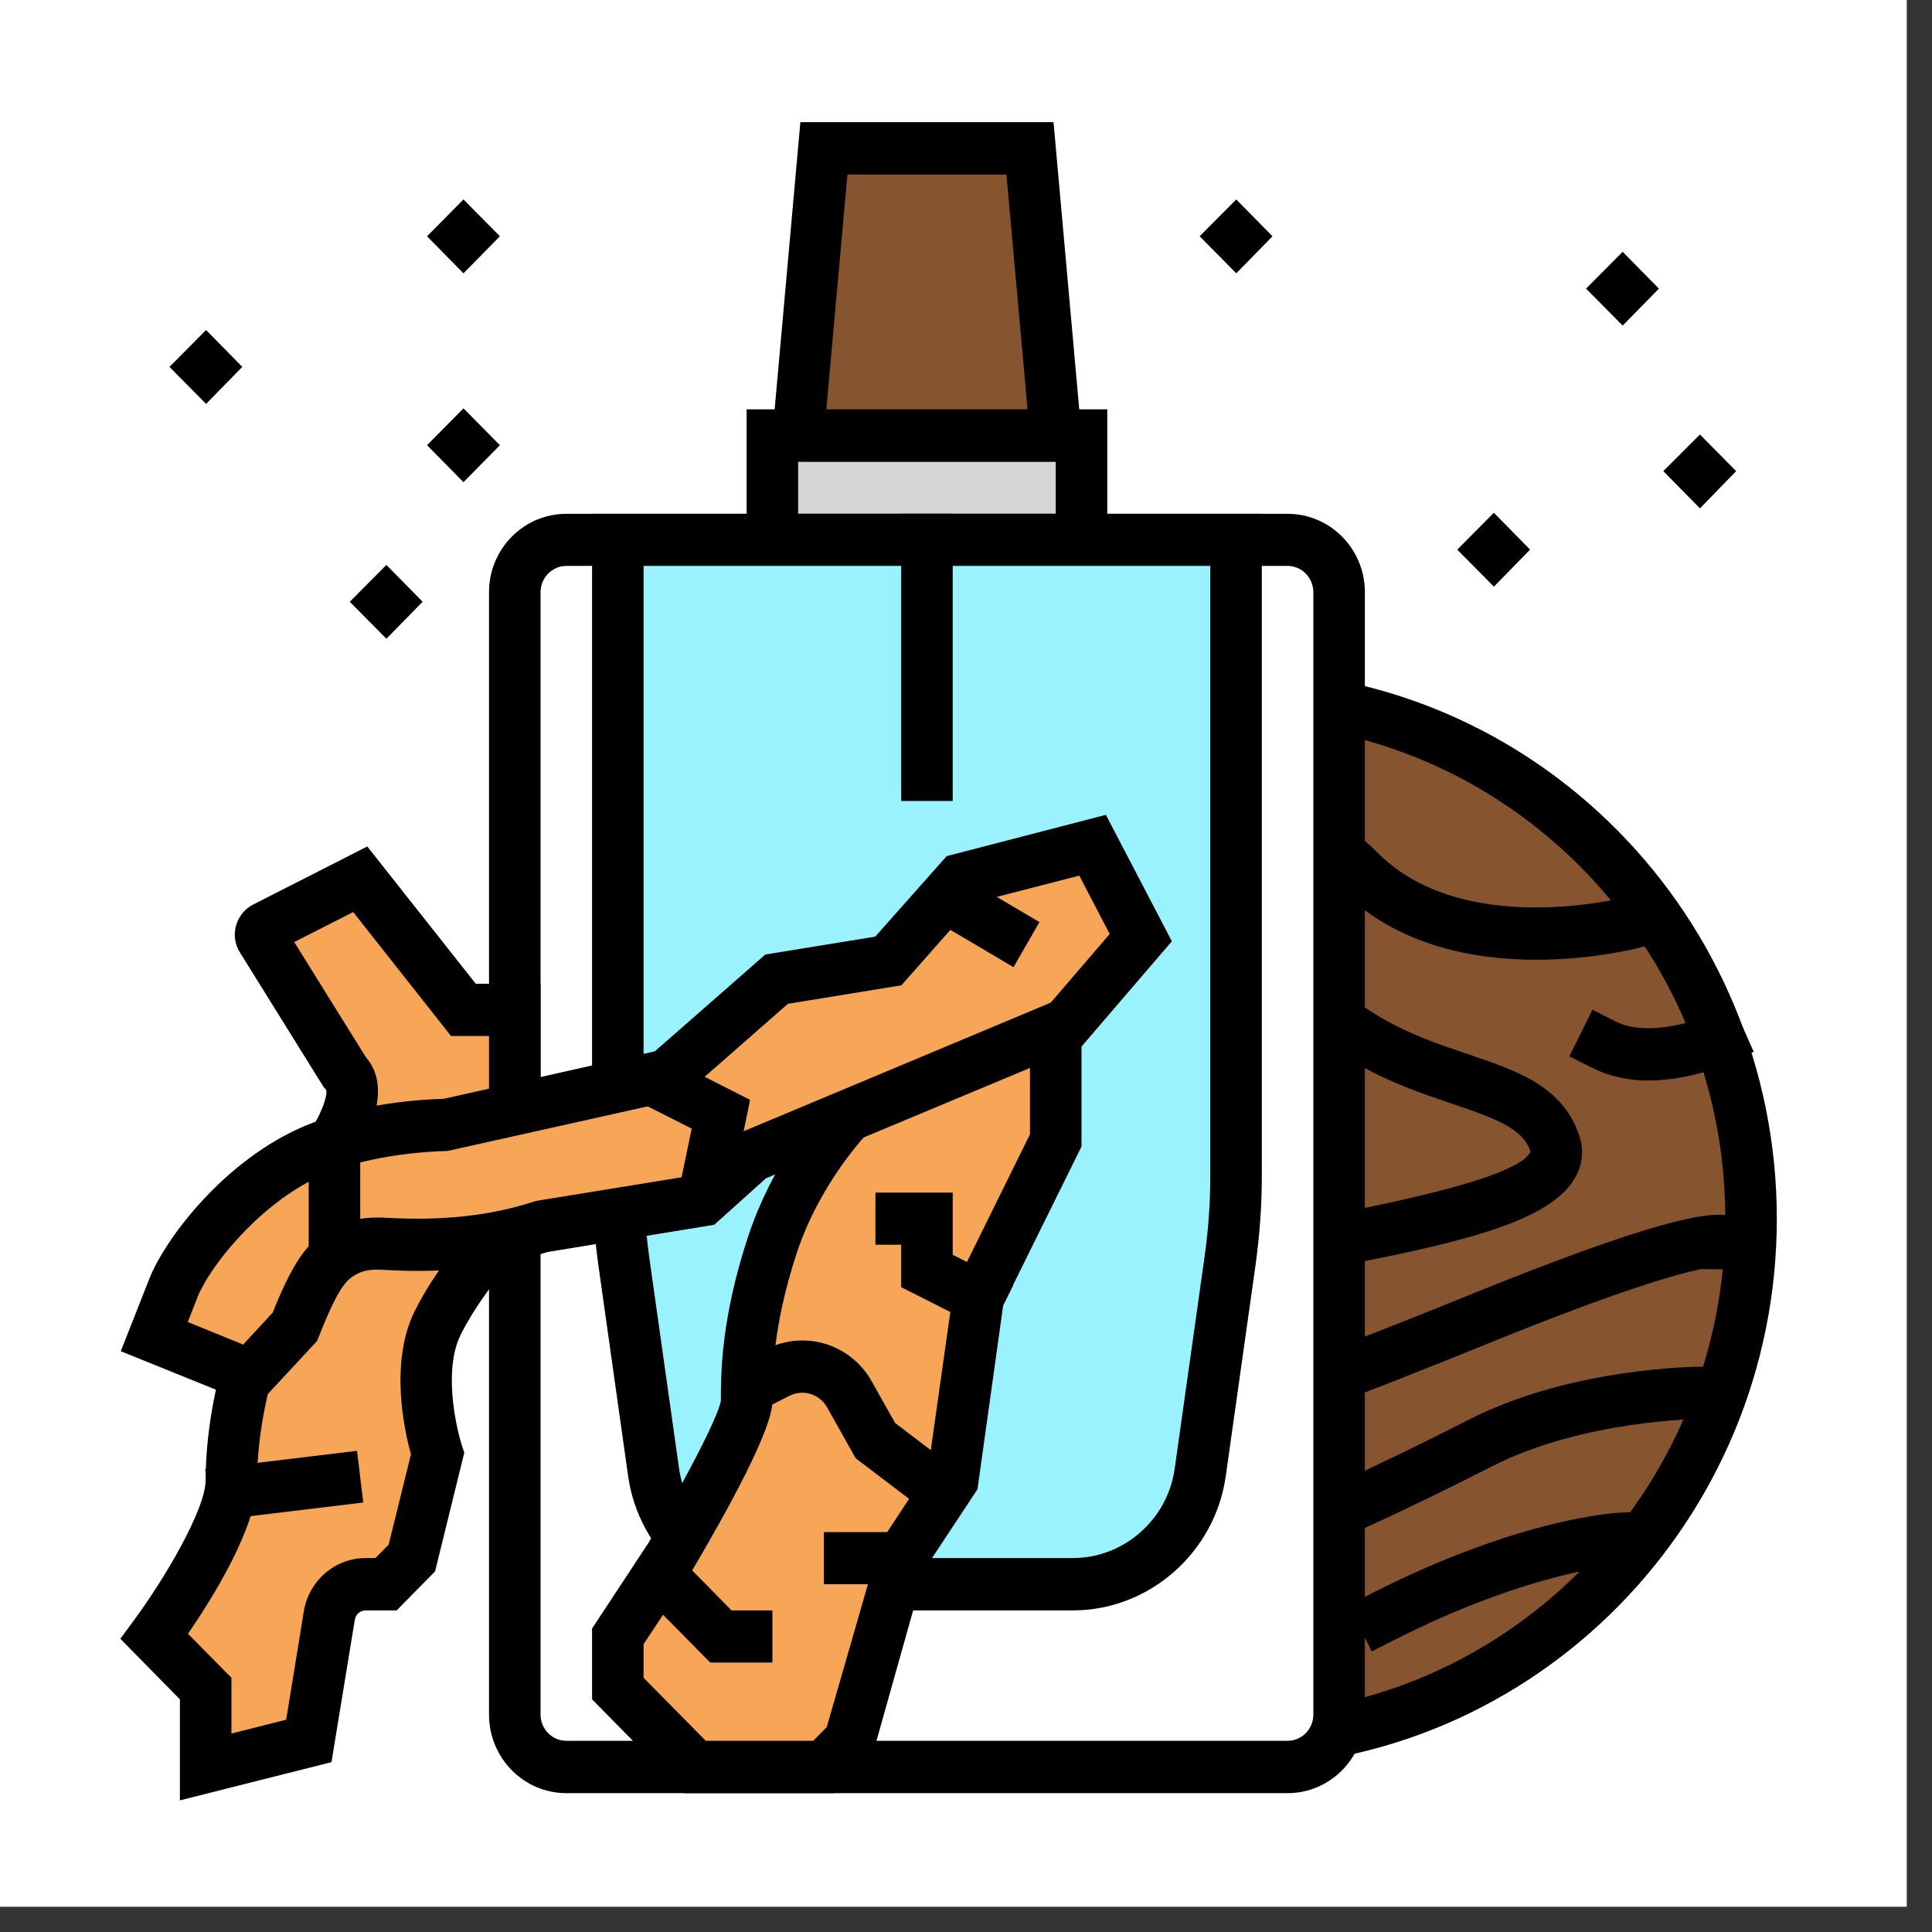 <svg xmlns="http://www.w3.org/2000/svg" xmlns:xlink="http://www.w3.org/1999/xlink" width="50" zoomAndPan="magnify" viewBox="0 0 37.5 37.5" height="50" preserveAspectRatio="xMidYMid meet" version="1.2"><rect x="0" y="0" width="37.5" height="37.5" fill="#333333" stroke="none"/><defs><clipPath id="1c84885d27"><path d="M 0 0 L 37.008 0 L 37.008 37.008 L 0 37.008 Z M 0 0 "/></clipPath><filter x="0%" y="0%" width="100%" filterUnits="objectBoundingBox" id="86dfd71152" height="100%"><feColorMatrix values="0 0 0 0 1 0 0 0 0 1 0 0 0 0 1 0 0 0 1 0" type="matrix" in="SourceGraphic"/></filter><clipPath id="43a68eb33d"><path d="M 3.32 2.875 L 5.438 2.875 L 5.438 4.652 L 3.32 4.652 Z M 3.32 2.875 "/></clipPath><clipPath id="14b6183275"><path d="M 5.43 3.504 C 4.469 4.984 3.582 4.688 3.434 4.395 C 3.211 4.098 3.359 3.207 3.656 2.988 C 3.949 2.766 5.137 3.062 5.137 3.062 "/></clipPath><clipPath id="506d5bda3c"><rect x="0" width="9" y="0" height="9"/></clipPath><clipPath id="024267009f"><path d="M 4.027 3.598 L 4.379 3.598 L 4.379 3.875 L 4.027 3.875 Z M 4.027 3.598 "/></clipPath><clipPath id="c74e389b04"><path d="M 4.359 3.766 C 3.695 4.062 4.285 3.617 4.285 3.617 "/></clipPath><clipPath id="a008f2f7f8"><rect x="0" width="8" y="0" height="8"/></clipPath><clipPath id="43b52da3c5"><path d="M 13 13 L 34.719 13 L 34.719 34.941 L 13 34.941 Z M 13 13 "/></clipPath><clipPath id="62a3031424"><path d="M 30 19 L 34.719 19 L 34.719 21 L 30 21 Z M 30 19 "/></clipPath><clipPath id="854ad795ac"><path d="M 15 23 L 34.719 23 L 34.719 30 L 15 30 Z M 15 23 "/></clipPath><clipPath id="ca4cd47eba"><path d="M 15 2.375 L 21 2.375 L 21 9 L 15 9 Z M 15 2.375 "/></clipPath><clipPath id="e4a8473d81"><path d="M 14 2.375 L 22 2.375 L 22 9 L 14 9 Z M 14 2.375 "/></clipPath><clipPath id="f7b13e2ddf"><path d="M 9 10 L 26 10 L 26 34.941 L 9 34.941 Z M 9 10 "/></clipPath><clipPath id="4f5cf51f5d"><path d="M 9 9 L 27 9 L 27 34.941 L 9 34.941 Z M 9 9 "/></clipPath><clipPath id="d03b36efbe"><path d="M 11 19 L 21 19 L 21 34.941 L 11 34.941 Z M 11 19 "/></clipPath><clipPath id="fcebc17fb1"><path d="M 2.152 17 L 10 17 L 10 34.941 L 2.152 34.941 Z M 2.152 17 "/></clipPath><clipPath id="cbb6b2adab"><path d="M 2.152 16 L 11 16 L 11 34.941 L 2.152 34.941 Z M 2.152 16 "/></clipPath><clipPath id="b05638b05c"><path d="M 2.152 16 L 23 16 L 23 27 L 2.152 27 Z M 2.152 16 "/></clipPath><clipPath id="0b2768fda0"><path d="M 2.152 15 L 23 15 L 23 28 L 2.152 28 Z M 2.152 15 "/></clipPath></defs><g id="c5d364b837"><g clip-rule="nonzero" clip-path="url(#1c84885d27)"><path style=" stroke:none;fill-rule:nonzero;fill:#ffffff;fill-opacity:1;" d="M 0 0 L 37.008 0 L 37.008 37.008 L 0 37.008 Z M 0 0 "/><path style=" stroke:none;fill-rule:nonzero;fill:#ffffff;fill-opacity:1;" d="M 0 0 L 37.008 0 L 37.008 37.008 L 0 37.008 Z M 0 0 "/></g><g mask="url(#1af7570c5c)" transform="matrix(1,0,0,1,11,13)"><g clip-path="url(#506d5bda3c)"><g clip-rule="nonzero" clip-path="url(#43a68eb33d)"><g clip-rule="nonzero" clip-path="url(#14b6183275)"><path style=" stroke:none;fill-rule:nonzero;fill:#e7191f;fill-opacity:1;" d="M 0.473 0.027 L 8.469 0.027 L 8.469 7.871 L 0.473 7.871 Z M 0.473 0.027 "/></g></g></g><mask id="1af7570c5c"><g filter="url(#86dfd71152)"><rect x="0" width="37.5" y="0" height="37.5" style="fill:#000000;fill-opacity:0.01;stroke:none;"/></g></mask></g><g mask="url(#c2911d23ce)" transform="matrix(1,0,0,1,8,12)"><g clip-path="url(#a008f2f7f8)"><g clip-rule="nonzero" clip-path="url(#024267009f)"><g clip-rule="nonzero" clip-path="url(#c74e389b04)"><path style=" stroke:none;fill-rule:nonzero;fill:#01184e;fill-opacity:1;" d="M 0.734 0.656 L 7.398 0.656 L 7.398 7.094 L 0.734 7.094 Z M 0.734 0.656 "/></g></g></g><mask id="c2911d23ce"><g filter="url(#86dfd71152)"><rect x="0" width="37.5" y="0" height="37.5" style="fill:#000000;fill-opacity:0.01;stroke:none;"/></g></mask></g><path style=" stroke:none;fill-rule:nonzero;fill:#875430;fill-opacity:1;" d="M 13.992 23.656 C 13.992 18.059 18.469 13.52 23.992 13.52 C 29.512 13.52 33.988 18.059 33.988 23.656 C 33.988 29.254 29.512 33.789 23.992 33.789 C 18.469 33.789 13.992 29.254 13.992 23.656 "/><g clip-rule="nonzero" clip-path="url(#43b52da3c5)"><path style=" stroke:none;fill-rule:nonzero;fill:#000000;fill-opacity:1;" d="M 23.992 14.027 C 18.754 14.027 14.492 18.348 14.492 23.656 C 14.492 28.965 18.754 33.281 23.992 33.281 C 29.227 33.281 33.488 28.965 33.488 23.656 C 33.488 18.348 29.227 14.027 23.992 14.027 Z M 23.992 34.297 C 18.203 34.297 13.492 29.523 13.492 23.656 C 13.492 17.789 18.203 13.012 23.992 13.012 C 29.781 13.012 34.488 17.789 34.488 23.656 C 34.488 29.523 29.781 34.297 23.992 34.297 "/></g><path style=" stroke:none;fill-rule:nonzero;fill:#000000;fill-opacity:1;" d="M 14.945 27.539 L 14.445 27.539 L 14.445 26.527 L 14.945 26.527 C 17.973 26.527 21.996 24.824 23.293 24.168 C 23.633 23.996 24.297 23.863 25.441 23.648 C 26.555 23.441 29.508 22.883 29.707 22.348 C 29.555 21.906 29.051 21.715 28.18 21.422 C 27.254 21.109 26.102 20.719 25.066 19.672 C 23.645 18.23 18.609 17.922 16.676 17.922 C 16.648 17.922 16.621 17.922 16.59 17.922 L 16.09 17.926 L 16.086 16.91 L 16.586 16.91 C 17.32 16.914 23.777 16.934 25.773 18.953 C 26.641 19.836 27.625 20.168 28.492 20.461 C 29.441 20.781 30.336 21.082 30.656 22.047 C 30.746 22.328 30.719 22.613 30.566 22.871 C 30.055 23.75 28.195 24.16 25.625 24.645 C 24.812 24.797 23.969 24.957 23.738 25.074 C 23.691 25.098 18.824 27.539 14.945 27.539 "/><path style=" stroke:none;fill-rule:nonzero;fill:#000000;fill-opacity:1;" d="M 14.469 25.609 L 13.969 25.609 L 13.969 24.598 L 14.469 24.598 C 14.5 24.598 17.723 24.578 20.434 23.203 C 21.875 22.473 23.09 22.094 23.977 21.898 C 23.41 21.559 22.68 21.145 21.863 20.73 C 20.086 19.828 15.465 19.82 15.422 19.82 L 14.922 19.82 L 14.922 18.805 L 15.422 18.805 C 15.621 18.805 20.324 18.816 22.309 19.824 C 23.457 20.406 24.43 20.984 25.047 21.367 C 25.32 21.539 25.457 21.855 25.391 22.176 C 25.328 22.496 25.082 22.73 24.762 22.781 C 23.934 22.91 22.586 23.246 20.883 24.109 C 17.953 25.594 14.609 25.609 14.469 25.609 "/><path style=" stroke:none;fill-rule:nonzero;fill:#000000;fill-opacity:1;" d="M 14.469 23.77 L 13.969 23.77 L 13.969 22.758 L 14.469 22.758 C 14.48 22.758 15.75 22.75 16.805 22.273 C 17.047 22.164 17.273 22.074 17.484 22.004 C 17.453 21.992 17.422 21.98 17.391 21.965 C 16.895 21.742 15.574 21.656 14.859 21.656 L 14.359 21.656 L 14.359 20.645 L 14.859 20.645 C 15.07 20.645 16.945 20.656 17.797 21.039 C 17.969 21.117 18.34 21.129 18.613 21.141 C 18.973 21.152 19.258 21.164 19.469 21.281 L 19.789 21.457 L 19.73 21.84 C 19.664 22.203 18.98 22.703 18.73 22.738 C 18.465 22.773 17.918 22.883 17.211 23.199 C 15.957 23.766 14.527 23.77 14.469 23.77 "/><path style=" stroke:none;fill-rule:nonzero;fill:#000000;fill-opacity:1;" d="M 29.82 18.629 C 28.609 18.629 27.105 18.359 26.02 17.258 C 24.281 15.496 19.281 15.477 19.23 15.477 L 18.73 15.477 L 18.73 14.461 L 19.23 14.461 C 19.453 14.461 24.695 14.484 26.727 16.539 C 28.406 18.246 31.578 17.41 31.609 17.402 L 32.094 17.273 L 32.352 18.25 L 31.867 18.383 C 31.797 18.402 30.93 18.629 29.82 18.629 "/><g clip-rule="nonzero" clip-path="url(#62a3031424)"><path style=" stroke:none;fill-rule:nonzero;fill:#000000;fill-opacity:1;" d="M 32 20.973 C 31.637 20.973 31.262 20.906 30.91 20.73 L 30.461 20.504 L 30.91 19.598 L 31.355 19.824 C 31.957 20.129 32.875 19.836 33.172 19.699 L 33.629 19.492 L 34.039 20.414 L 33.59 20.625 C 33.543 20.641 32.82 20.973 32 20.973 "/></g><g clip-rule="nonzero" clip-path="url(#854ad795ac)"><path style=" stroke:none;fill-rule:nonzero;fill:#000000;fill-opacity:1;" d="M 15.398 29.379 L 15.375 28.363 L 15.875 28.352 C 20.512 28.254 23.766 27.062 28.566 25.117 C 33.141 23.262 33.539 23.531 33.773 23.695 L 33.996 23.844 L 34.016 24.137 L 34.016 24.645 L 33.016 24.633 C 32.531 24.734 31.414 25.051 28.938 26.055 C 24.031 28.047 20.703 29.262 15.898 29.367 L 15.398 29.379 "/></g><path style=" stroke:none;fill-rule:nonzero;fill:#865430;fill-opacity:1;" d="M 33.039 27.031 C 33.039 27.031 30.656 27.031 28.75 28 C 26.848 28.965 21.137 31.859 17.801 31.379 L 33.039 27.031 "/><path style=" stroke:none;fill-rule:nonzero;fill:#000000;fill-opacity:1;" d="M 18.582 31.938 C 18.285 31.938 18 31.918 17.73 31.879 L 17.238 31.809 L 17.375 30.805 L 17.871 30.875 C 21.055 31.336 26.68 28.484 28.527 27.547 C 30.516 26.539 32.938 26.527 33.039 26.527 L 33.539 26.527 L 33.539 27.539 L 33.039 27.539 C 33.016 27.539 30.75 27.555 28.977 28.453 C 27.207 29.348 22.102 31.938 18.582 31.938 "/><path style=" stroke:none;fill-rule:nonzero;fill:#865430;fill-opacity:1;" d="M 31.5 29.863 C 31.5 29.863 29.703 29.93 26.848 31.379 L 31.5 29.863 "/><path style=" stroke:none;fill-rule:nonzero;fill:#000000;fill-opacity:1;" d="M 26.625 32.055 L 26.176 31.152 L 26.625 30.926 C 29.543 29.445 31.402 29.359 31.48 29.359 L 31.98 29.34 L 32.016 30.352 L 31.52 30.371 C 31.488 30.371 29.766 30.465 27.07 31.828 L 26.625 32.055 "/><path style=" stroke:none;fill-rule:nonzero;fill:#000000;fill-opacity:1;" d="M 6.789 11.68 L 7.5 10.965 L 8.203 11.68 L 7.5 12.398 C 6.789 11.68 7.5 12.398 6.789 11.68 "/><path style=" stroke:none;fill-rule:nonzero;fill:#000000;fill-opacity:1;" d="M 8.289 8.641 L 8.996 7.926 L 9.703 8.641 L 8.996 9.359 C 8.289 8.641 8.996 9.359 8.289 8.641 "/><path style=" stroke:none;fill-rule:nonzero;fill:#000000;fill-opacity:1;" d="M 3.289 7.121 L 4 6.406 L 4.703 7.121 L 4 7.84 C 3.289 7.121 4 7.84 3.289 7.121 "/><path style=" stroke:none;fill-rule:nonzero;fill:#000000;fill-opacity:1;" d="M 8.289 4.586 L 8.996 3.871 L 9.703 4.586 L 8.996 5.305 C 8.289 4.586 8.996 5.305 8.289 4.586 "/><path style=" stroke:none;fill-rule:nonzero;fill:#000000;fill-opacity:1;" d="M 28.285 10.668 L 28.996 9.953 L 29.699 10.668 L 28.996 11.387 C 28.285 10.668 28.996 11.387 28.285 10.668 "/><path style=" stroke:none;fill-rule:nonzero;fill:#000000;fill-opacity:1;" d="M 23.285 4.586 L 23.996 3.871 L 24.699 4.586 L 23.996 5.305 C 23.285 4.586 23.996 5.305 23.285 4.586 "/><path style=" stroke:none;fill-rule:nonzero;fill:#000000;fill-opacity:1;" d="M 30.785 5.602 L 31.496 4.887 L 32.199 5.602 L 31.496 6.32 C 30.785 5.602 31.496 6.32 30.785 5.602 "/><path style=" stroke:none;fill-rule:nonzero;fill:#000000;fill-opacity:1;" d="M 32.285 9.145 L 32.996 8.434 L 33.699 9.145 L 32.996 9.867 C 32.285 9.145 32.996 9.867 32.285 9.145 "/><path style=" stroke:none;fill-rule:nonzero;fill:#d6d6d6;fill-opacity:1;" d="M 14.992 8.453 L 20.992 8.453 L 20.992 10.48 L 14.992 10.48 L 14.992 8.453 "/><path style=" stroke:none;fill-rule:nonzero;fill:#000000;fill-opacity:1;" d="M 15.492 9.973 L 20.492 9.973 L 20.492 8.961 L 15.492 8.961 Z M 21.492 10.984 L 14.492 10.984 L 14.492 7.945 L 21.492 7.945 L 21.492 10.984 "/><g clip-rule="nonzero" clip-path="url(#ca4cd47eba)"><path style=" stroke:none;fill-rule:nonzero;fill:#875430;fill-opacity:1;" d="M 15.992 2.879 L 19.992 2.879 L 20.492 8.453 L 15.492 8.453 L 15.992 2.879 "/></g><g clip-rule="nonzero" clip-path="url(#e4a8473d81)"><path style=" stroke:none;fill-rule:nonzero;fill:#000000;fill-opacity:1;" d="M 16.039 7.945 L 19.945 7.945 L 19.535 3.387 L 16.449 3.387 Z M 21.039 8.961 L 14.945 8.961 L 15.535 2.371 L 20.449 2.371 L 21.039 8.961 "/></g><g clip-rule="nonzero" clip-path="url(#f7b13e2ddf)"><path style=" stroke:none;fill-rule:nonzero;fill:#ffffff;fill-opacity:1;" d="M 25.504 34.297 L 10.48 34.297 C 10.211 34.297 9.992 34.074 9.992 33.805 L 9.992 10.977 C 9.992 10.699 10.211 10.48 10.48 10.48 L 25.504 10.48 C 25.637 10.48 25.762 10.535 25.848 10.625 C 25.938 10.715 25.992 10.84 25.992 10.977 L 25.992 33.805 C 25.992 34.074 25.773 34.297 25.504 34.297 "/></g><g clip-rule="nonzero" clip-path="url(#4f5cf51f5d)"><path style=" stroke:none;fill-rule:nonzero;fill:#000000;fill-opacity:1;" d="M 10.992 10.984 C 10.719 10.984 10.492 11.215 10.492 11.492 L 10.492 33.281 C 10.492 33.562 10.719 33.789 10.992 33.789 L 24.992 33.789 C 25.266 33.789 25.492 33.562 25.492 33.281 L 25.492 11.492 C 25.492 11.215 25.266 10.984 24.992 10.984 Z M 24.992 34.805 L 10.992 34.805 C 10.164 34.805 9.492 34.121 9.492 33.281 L 9.492 11.492 C 9.492 10.656 10.164 9.973 10.992 9.973 L 24.992 9.973 C 25.82 9.973 26.492 10.656 26.492 11.492 L 26.492 33.281 C 26.492 34.121 25.82 34.805 24.992 34.805 "/></g><path style=" stroke:none;fill-rule:nonzero;fill:#9bf2ff;fill-opacity:1;" d="M 15.16 30.75 L 20.824 30.75 C 22.066 30.75 23.121 29.824 23.297 28.574 L 23.875 24.477 C 23.953 23.93 23.992 23.379 23.992 22.828 L 23.992 10.48 L 11.992 10.48 L 11.992 22.828 C 11.992 23.379 12.031 23.93 12.105 24.477 L 12.688 28.574 C 12.863 29.824 13.918 30.75 15.16 30.75 "/><path style=" stroke:none;fill-rule:nonzero;fill:#000000;fill-opacity:1;" d="M 12.492 10.984 L 12.492 22.828 C 12.492 23.355 12.531 23.883 12.602 24.406 L 13.18 28.5 C 13.32 29.496 14.172 30.242 15.16 30.242 L 20.824 30.242 C 21.812 30.242 22.664 29.496 22.801 28.504 L 23.379 24.406 C 23.453 23.883 23.492 23.355 23.492 22.828 L 23.492 10.984 Z M 20.824 31.258 L 15.16 31.258 C 13.68 31.258 12.398 30.133 12.191 28.645 L 11.613 24.547 C 11.535 23.98 11.492 23.402 11.492 22.828 L 11.492 9.973 L 24.492 9.973 L 24.492 22.828 C 24.492 23.402 24.449 23.98 24.371 24.547 L 23.793 28.645 C 23.586 30.133 22.309 31.258 20.824 31.258 "/><path style=" stroke:none;fill-rule:nonzero;fill:#000000;fill-opacity:1;" d="M 18.492 15.547 L 17.492 15.547 L 17.492 9.973 L 18.492 9.973 L 18.492 15.547 "/><g clip-rule="nonzero" clip-path="url(#d03b36efbe)"><path style=" stroke:none;fill-rule:nonzero;fill:#f7a658;fill-opacity:1;" d="M 11.992 31.762 L 11.992 32.777 L 13.492 34.297 L 15.992 34.297 L 16.492 33.789 L 17.492 30.242 L 18.492 28.723 L 18.992 25.176 L 19.992 23.148 L 20.492 22.133 L 20.492 20.109 L 16.992 19.602 L 16.492 21.629 C 16.492 21.629 15.492 22.641 14.992 24.16 C 14.492 25.684 14.492 26.695 14.492 27.203 C 14.492 27.711 12.992 30.242 12.992 30.242 L 11.992 31.762 "/><path style=" stroke:none;fill-rule:nonzero;fill:#000000;fill-opacity:1;" d="M 13.699 33.789 L 15.785 33.789 L 16.047 33.523 L 17.074 29.961 L 18.012 28.535 L 18.508 25.023 L 19.992 22.016 L 19.992 20.547 L 17.367 20.168 L 16.945 21.887 L 16.848 21.988 C 16.836 21.996 15.922 22.941 15.465 24.32 C 14.992 25.766 14.992 26.699 14.992 27.203 C 14.992 27.738 14.137 29.293 13.422 30.504 L 12.492 31.914 L 12.492 32.566 Z M 16.199 34.805 L 13.285 34.805 L 11.492 32.984 L 11.492 31.609 L 12.578 29.961 C 13.219 28.875 13.953 27.492 13.992 27.184 C 13.992 26.684 13.992 25.602 14.52 24.004 C 14.961 22.656 15.758 21.691 16.039 21.379 L 16.617 19.035 L 20.992 19.668 L 20.992 22.254 L 19.473 25.328 L 18.973 28.906 L 17.949 30.457 L 16.938 34.055 L 16.199 34.805 "/></g><path style=" stroke:none;fill-rule:nonzero;fill:#000000;fill-opacity:1;" d="M 17.492 30.75 L 15.992 30.75 L 15.992 29.738 L 17.492 29.738 L 17.492 30.75 "/><path style=" stroke:none;fill-rule:nonzero;fill:#000000;fill-opacity:1;" d="M 18.094 29.434 L 16.609 28.305 L 16.051 27.312 C 15.906 27.059 15.59 26.961 15.328 27.09 L 14.77 27.375 L 14.32 26.469 L 14.883 26.184 C 15.617 25.812 16.512 26.086 16.918 26.809 L 17.375 27.621 L 18.691 28.621 L 18.094 29.434 "/><path style=" stroke:none;fill-rule:nonzero;fill:#000000;fill-opacity:1;" d="M 14.992 32.27 L 13.785 32.27 L 12.285 30.75 L 12.992 30.031 L 14.199 31.258 L 14.992 31.258 L 14.992 32.27 "/><path style=" stroke:none;fill-rule:nonzero;fill:#000000;fill-opacity:1;" d="M 19.215 25.855 L 17.492 24.984 L 17.492 24.16 L 16.992 24.16 L 16.992 23.148 L 18.492 23.148 L 18.492 24.355 L 19.664 24.949 L 19.215 25.855 "/><g clip-rule="nonzero" clip-path="url(#fcebc17fb1)"><path style=" stroke:none;fill-rule:nonzero;fill:#f7a658;fill-opacity:1;" d="M 2.996 31.762 L 3.992 32.777 L 3.992 34.297 L 5.992 33.789 L 6.395 31.355 C 6.449 31.004 6.75 30.75 7.098 30.75 L 7.492 30.75 L 7.992 30.242 L 8.492 28.215 C 8.492 28.215 7.992 26.695 8.492 25.684 C 8.992 24.668 9.992 23.656 9.992 23.656 L 9.992 19.602 L 8.992 19.602 L 6.992 17.066 L 5.141 18.008 C 5.062 18.047 5.035 18.145 5.082 18.223 L 6.703 20.828 C 7.09 21.219 6.492 22.133 6.492 22.133 L 5.496 24.668 C 5.496 24.668 4.492 26.695 4.492 28.723 C 4.492 29.738 2.996 31.762 2.996 31.762 "/></g><g clip-rule="nonzero" clip-path="url(#cbb6b2adab)"><path style=" stroke:none;fill-rule:nonzero;fill:#000000;fill-opacity:1;" d="M 3.648 31.711 L 4.492 32.566 L 4.492 33.648 L 5.555 33.379 L 5.898 31.27 C 6 30.676 6.504 30.242 7.098 30.242 L 7.285 30.242 L 7.543 29.984 L 7.977 28.227 C 7.852 27.785 7.555 26.453 8.047 25.453 C 8.465 24.609 9.184 23.785 9.492 23.453 L 9.492 20.109 L 8.754 20.109 L 6.855 17.703 L 5.711 18.285 L 7.102 20.52 C 7.637 21.133 7.113 22.086 6.941 22.367 L 5.957 24.859 C 5.93 24.914 4.992 26.844 4.992 28.723 C 4.992 29.633 4.125 31.02 3.648 31.711 Z M 3.492 34.945 L 3.492 32.984 L 2.336 31.809 L 2.594 31.457 C 3.176 30.672 3.992 29.305 3.992 28.723 C 3.992 26.602 5.004 24.527 5.047 24.441 L 6.078 21.855 C 6.234 21.609 6.363 21.266 6.332 21.156 L 6.281 21.098 L 4.66 18.492 C 4.559 18.336 4.531 18.141 4.582 17.965 C 4.633 17.785 4.754 17.637 4.918 17.555 L 7.129 16.43 L 9.234 19.094 L 10.492 19.094 L 10.492 23.863 L 10.348 24.016 C 10.336 24.023 9.395 24.984 8.941 25.91 C 8.605 26.586 8.848 27.688 8.965 28.055 L 9.012 28.195 L 8.445 30.5 L 7.699 31.258 L 7.098 31.258 C 6.992 31.258 6.906 31.332 6.887 31.441 L 6.434 34.203 L 3.492 34.945 "/></g><g clip-rule="nonzero" clip-path="url(#b05638b05c)"><path style=" stroke:none;fill-rule:nonzero;fill:#f7a658;fill-opacity:1;" d="M 4.852 26.695 L 2.996 25.945 L 3.367 25 C 3.633 24.324 4.602 23.074 5.848 22.445 C 6.887 21.918 8.25 21.844 8.676 21.832 L 12.941 20.871 L 15.074 19.008 L 17.242 18.652 L 18.645 17.07 L 21.207 16.406 L 22.141 18.199 L 20.695 19.887 L 14.602 22.438 L 13.641 23.297 L 10.512 23.809 C 9.535 24.125 8.504 24.203 7.48 24.141 C 7.215 24.125 6.953 24.148 6.742 24.258 C 6.395 24.434 6.172 24.613 5.723 25.754 L 4.852 26.695 "/></g><g clip-rule="nonzero" clip-path="url(#0b2768fda0)"><path style=" stroke:none;fill-rule:nonzero;fill:#000000;fill-opacity:1;" d="M 3.645 25.66 L 4.719 26.098 L 5.293 25.477 C 5.75 24.34 6.031 24.051 6.516 23.805 C 6.789 23.668 7.113 23.613 7.508 23.637 C 8.582 23.699 9.516 23.598 10.359 23.324 L 10.434 23.305 L 13.418 22.82 L 14.332 22 L 20.395 19.461 L 21.539 18.129 L 20.949 16.996 L 18.914 17.52 L 17.496 19.125 L 15.293 19.484 L 13.176 21.34 L 8.688 22.34 C 8.316 22.348 7.02 22.414 6.07 22.898 C 4.98 23.449 4.07 24.582 3.828 25.191 Z M 4.98 27.293 L 2.344 26.227 L 2.902 24.812 C 3.199 24.066 4.238 22.691 5.621 21.992 C 6.695 21.445 8.039 21.344 8.613 21.328 L 12.711 20.406 L 14.855 18.527 L 16.988 18.18 L 18.375 16.617 L 21.465 15.816 L 22.746 18.27 L 20.996 20.309 L 14.867 22.871 L 13.863 23.773 L 10.629 24.301 C 9.672 24.605 8.637 24.719 7.449 24.648 C 7.238 24.633 7.074 24.656 6.965 24.711 C 6.758 24.812 6.602 24.895 6.188 25.945 L 6.152 26.031 L 4.98 27.293 "/></g><path style=" stroke:none;fill-rule:nonzero;fill:#000000;fill-opacity:1;" d="M 6.992 24.668 L 5.992 24.668 L 5.992 22.133 L 6.992 22.133 L 6.992 24.668 "/><path style=" stroke:none;fill-rule:nonzero;fill:#000000;fill-opacity:1;" d="M 14.172 23.242 L 13.191 23.035 L 13.426 21.906 L 12.32 21.348 L 12.77 20.441 L 14.559 21.348 L 14.172 23.242 "/><path style=" stroke:none;fill-rule:nonzero;fill:#f7be85;fill-opacity:1;" d="M 19.492 18.082 L 18.492 17.492 L 19.492 18.082 "/><path style=" stroke:none;fill-rule:nonzero;fill:#000000;fill-opacity:1;" d="M 19.672 18.773 L 17.809 17.672 L 18.312 16.797 L 20.176 17.898 L 19.672 18.773 "/><path style=" stroke:none;fill-rule:nonzero;fill:#000000;fill-opacity:1;" d="M 4.102 29.52 L 3.984 28.516 L 6.93 28.16 L 7.051 29.164 L 4.102 29.52 "/></g></svg>
